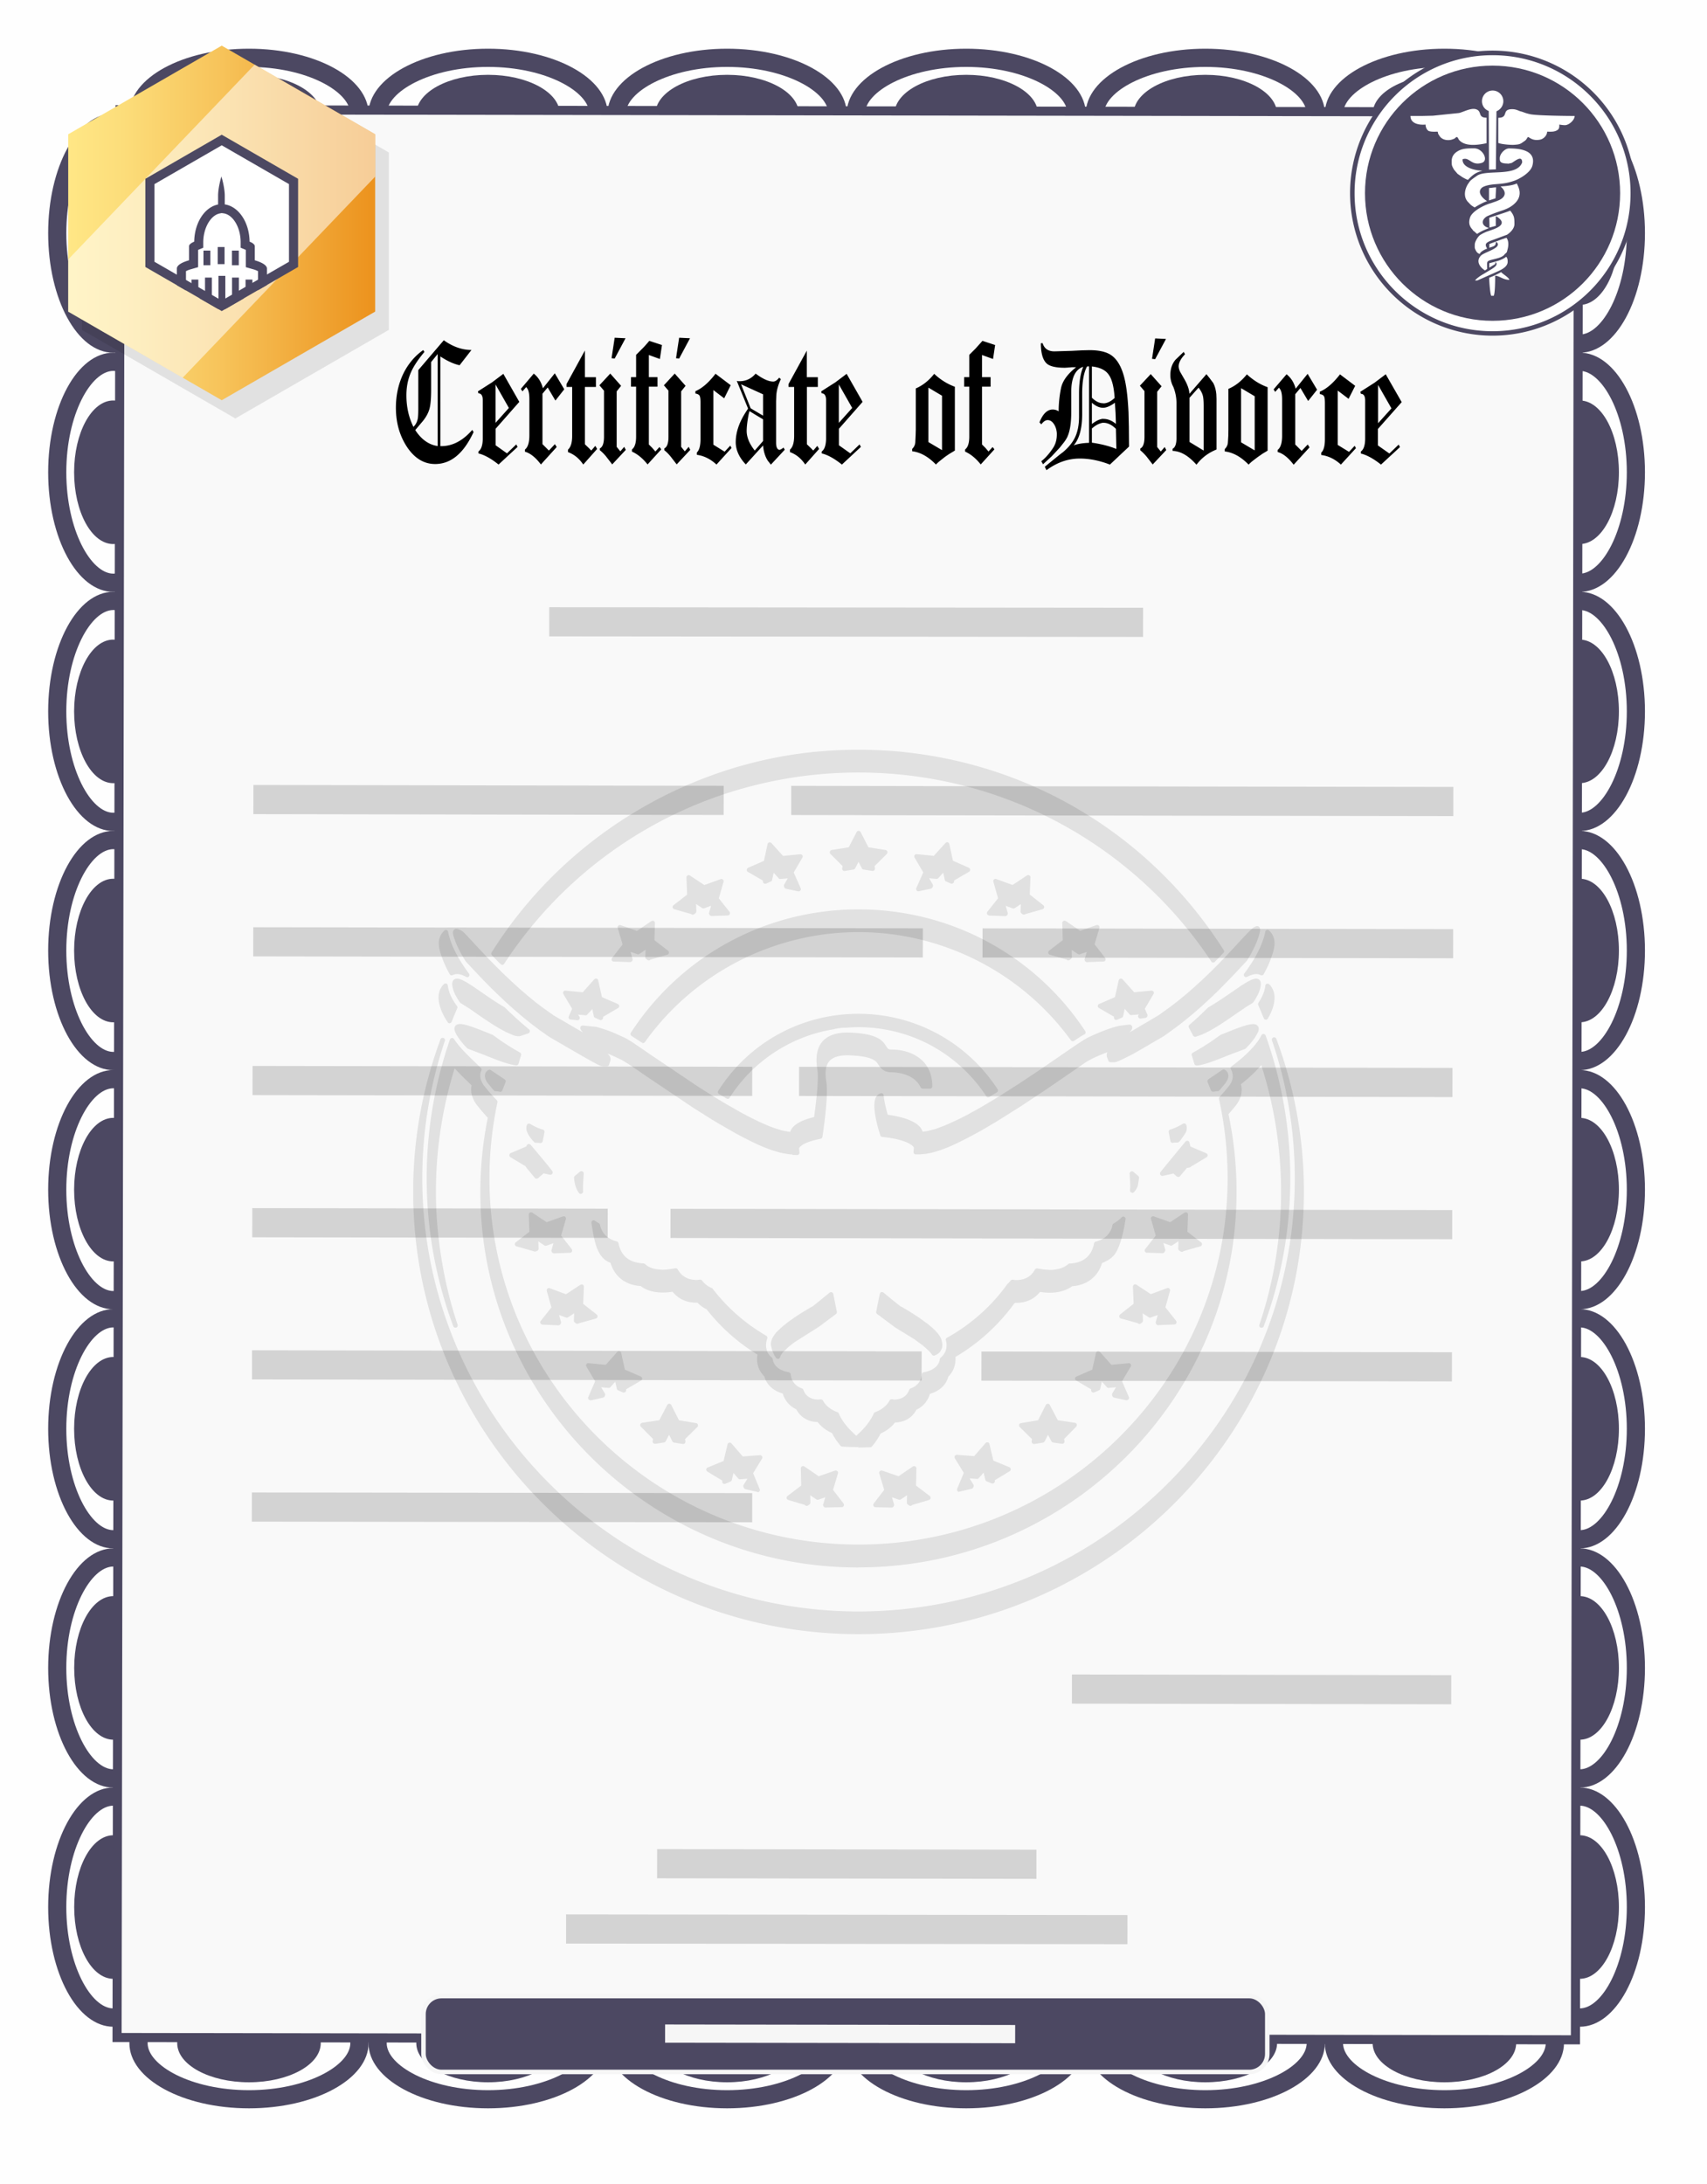 <?xml version="1.0" encoding="UTF-8"?> <svg xmlns="http://www.w3.org/2000/svg" viewBox="0 0 196.7 251.63"><defs><linearGradient id="A" x1="7.85" y1="25.68" x2="43.23" y2="25.68" gradientUnits="userSpaceOnUse"><stop offset="0" stop-color="#ffe786"></stop><stop offset=".18" stop-color="#fcdd7a"></stop><stop offset=".49" stop-color="#f7c45b"></stop><stop offset=".9" stop-color="#ee9c29"></stop><stop offset="1" stop-color="#ec921d"></stop></linearGradient><linearGradient id="B" x1="35.96" y1="15.48" x2="25.3" y2="25.39" gradientUnits="userSpaceOnUse"><stop offset="0" stop-color="#fff"></stop></linearGradient><clipPath id="C"><path d="M34.35 30.77V20.61l-8.8-5.09-8.8 5.09v10.16l8.8 5.08 8.8-5.08z" fill="none"></path></clipPath><path id="D" d="M13.06 15.18c2.56 0 5.42 4.99 5.42 11.68s-2.86 11.68-5.42 11.68-5.42-4.99-5.42-11.68 2.86-11.68 5.42-11.68m0-2.1c-4.15 0-7.51 6.17-7.51 13.78s3.36 13.78 7.51 13.78 7.51-6.17 7.51-13.78-3.36-13.78-7.51-13.78h0z"></path><path id="E" d="M13.06 180.48c2.56 0 5.42 4.99 5.42 11.68s-2.86 11.68-5.42 11.68-5.42-4.99-5.42-11.68 2.86-11.68 5.42-11.68m0-2.09c-4.15 0-7.51 6.17-7.51 13.78s3.36 13.78 7.51 13.78 7.51-6.17 7.51-13.78-3.36-13.78-7.51-13.78h0z"></path><path id="F" d="M166.44 229.97c6.68 0 11.68 2.86 11.68 5.42s-4.99 5.42-11.68 5.42-11.68-2.86-11.68-5.42 4.99-5.42 11.68-5.42m0-2.09c-7.61 0-13.78 3.36-13.78 7.51s6.17 7.51 13.78 7.51 13.78-3.36 13.78-7.51-6.17-7.51-13.78-7.51h0z"></path><path id="G" d="M166.44 7.71c6.68 0 11.68 2.86 11.68 5.42s-4.99 5.42-11.68 5.42-11.68-2.86-11.68-5.42 4.99-5.42 11.68-5.42m0-2.1c-7.61 0-13.78 3.36-13.78 7.51s6.17 7.51 13.78 7.51 13.78-3.36 13.78-7.51-6.17-7.51-13.78-7.51h0z"></path><path id="H" d="M17.56,137.06c0,4.56-2.02,8.27-4.51,8.27s-4.51-3.7-4.51-8.27c0-4.56,2.02-8.27,4.51-8.27s4.51,3.7,4.51,8.27Z"></path><path id="I" d="M17.56 164.61c0 4.56-2.02 8.27-4.51 8.27s-4.51-3.7-4.51-8.27 2.02-8.27 4.51-8.27 4.51 3.7 4.51 8.27z"></path><path id="J" d="M138.89 239.9c-4.56 0-8.27-2.02-8.27-4.51s3.7-4.51 8.27-4.51c4.56 0 8.27 2.02 8.27 4.51s-3.7 4.51-8.27 4.51z"></path><path id="K" d="M83.79 239.9c-4.56 0-8.27-2.02-8.27-4.51s3.7-4.51 8.27-4.51 8.27 2.02 8.27 4.51-3.7 4.51-8.27 4.51z"></path></defs><path d="M0 0h196.7v251.63H0z" fill="#fefefe"></path><g fill="#4c4862"><use href="#D"></use><use href="#D" y="27.55"></use><use href="#D" y="55.1"></use><use href="#D" y="82.65"></use><use href="#D" y="110.2"></use><use href="#D" y="137.75"></use><use href="#E"></use><use href="#E" y="27.55"></use><use href="#D" x="168.98"></use><use href="#D" x="168.98" y="27.55"></use><use href="#D" x="168.98" y="55.1"></use><use href="#D" x="168.98" y="82.65"></use><use href="#D" x="168.98" y="110.2"></use><use href="#D" x="168.98" y="137.75"></use><use href="#E" x="168.98"></use><use href="#E" x="168.98" y="27.55"></use><use href="#F"></use><use href="#F" x="-27.55"></use><use href="#F" x="-55.1"></use><use href="#F" x="-82.65"></use><use href="#F" x="-110.2"></use><use href="#F" x="-137.75"></use><use href="#G"></use><use href="#G" x="-27.55"></use><use href="#G" x="-55.1"></use><use href="#G" x="-82.65"></use><use href="#G" x="-110.2"></use><path d="M28.69 7.71c6.68 0 11.68 2.86 11.68 5.42s-4.99 5.42-11.68 5.42-11.68-2.86-11.68-5.42S22 7.71 28.69 7.71m0-2.1c-7.61 0-13.78 3.36-13.78 7.51s6.17 7.51 13.78 7.51 13.78-3.36 13.78-7.51-6.17-7.51-13.78-7.51h0zM17.56 26.86c0 4.56-2.02 8.27-4.51 8.27s-4.51-3.7-4.51-8.27c0-4.56 2.02-8.27 4.51-8.27s4.51 3.7 4.51 8.27zm0 27.55c0 4.56-2.02 8.27-4.51 8.27s-4.51-3.7-4.51-8.27c0-4.56 2.02-8.27 4.51-8.27s4.51 3.7 4.51 8.27zm0 27.55c0 4.56-2.02 8.27-4.51 8.27s-4.51-3.7-4.51-8.27c0-4.56 2.02-8.27 4.51-8.27s4.51 3.7 4.51 8.27zm0 27.55c0 4.56-2.02 8.27-4.51 8.27s-4.51-3.7-4.51-8.27c0-4.56 2.02-8.27 4.51-8.27s4.51 3.7 4.51 8.27z"></path><use href="#H"></use><use href="#I"></use><ellipse cx="13.06" cy="192.16" rx="4.51" ry="8.27"></ellipse><ellipse cx="13.06" cy="219.71" rx="4.51" ry="8.27"></ellipse><ellipse cx="182.04" cy="26.86" rx="4.51" ry="8.27"></ellipse><use href="#I" x="168.99" y="-110.2"></use><ellipse cx="182.04" cy="81.96" rx="4.51" ry="8.27"></ellipse><ellipse cx="182.04" cy="109.51" rx="4.51" ry="8.27"></ellipse><use href="#H" x="168.99"></use><use href="#I" x="168.99"></use><ellipse cx="182.04" cy="192.16" rx="4.51" ry="8.27"></ellipse><ellipse cx="182.04" cy="219.71" rx="4.51" ry="8.27"></ellipse><ellipse cx="166.44" cy="235.39" rx="8.27" ry="4.51"></ellipse><use href="#J"></use><ellipse cx="111.34" cy="235.39" rx="8.27" ry="4.51"></ellipse><use href="#K"></use><use href="#J" x="-82.65"></use><ellipse cx="28.69" cy="235.39" rx="8.27" ry="4.51"></ellipse><use href="#J" x="27.55" y="-222.26"></use><use href="#K" x="55.1" y="-222.26"></use><ellipse cx="111.34" cy="13.13" rx="8.27" ry="4.51"></ellipse><use href="#K" y="-222.26"></use><ellipse cx="56.24" cy="13.13" rx="8.27" ry="4.51"></ellipse><use href="#K" x="-55.1" y="-222.26"></use></g><path d="M13.489 234.743l.349-222.1 168.05.264-.349 222.1z" stroke-miterlimit="10" fill="#f9f9f9" stroke-width="1.05" stroke="#4c4862"></path><path d="M44.81 38V17.57L27.12 7.36 9.43 17.57V38l17.69 10.21L44.81 38z" opacity=".1"></path><path d="M43.23 35.9V15.47L25.55 5.26 7.86 15.47V35.9l17.69 10.21L43.23 35.9z" fill="url(#A)"></path><path d="M43.23 20.35v-4.88L29.34 7.45 7.86 29.89v6.01l13.19 7.62 22.18-23.17z" fill="url(#B)" opacity=".54"></path><path d="M17.27 30.46v-9.55l8.28-4.78 8.27 4.78v9.55l-8.27 4.78-8.28-4.78z" fill="#fff"></path><path d="M25.55 16.74l7.75 4.47v8.95l-7.75 4.47-7.75-4.47v-8.95l7.75-4.47m0-1.22l-8.8 5.08v10.16l8.8 5.08 8.8-5.08V20.6l-8.8-5.08h0z" fill="#4c4862"></path><path d="M54.57 49.78c-1.14 2.46-2.61 3.68-4.43 3.68-1.27 0-2.34-.64-3.21-1.92-.87-1.3-1.31-2.82-1.31-4.57 0-1.43.29-2.75.86-3.93.28-.57.61-1.07.99-1.52a6.69 6.69 0 0 1 1.3-1.19l.14.21c-.66.79-1.16 1.52-1.48 2.19-.4.84-.6 1.78-.6 2.81 0 1.34.27 2.55.81 3.64.26-.25.43-.57.5-.95.04-.21.06-.6.06-1.18v-4.41l2.94-3.44c1.03.74 2.1 1.12 3.19 1.12l-1.37 1.76c-.69-.15-1.43-.49-2.21-1.01V51.4c1.33.03 2.55-.59 3.66-1.86v-.02l.17.27zm-4.89-8.08v3.19c0 .99-.06 1.72-.18 2.17-.15.57-.47 1.12-.95 1.66l-.32.38-.38.45c.7 1.08 1.56 1.69 2.58 1.84v-10.6l-.74.91zm7.77 11.82c-.86-.69-1.64-1.12-2.32-1.28v-.23c.31-.21.48-.68.5-1.41v-.23-4.26c0-.52-.17-.79-.5-.79l-.06-.23 1.63-1.04 1.3-.98 1.84 3.23-2.73 3.1v1.9l1.31.93 1.07-1.03.15.29-2.19 2.03zM58.64 47l-1.54-2.71v4.43L58.64 47zm2.87-3.95c.51.4.86.96 1.05 1.68l1.37-1.72 1.09 1.84-1.02 1.3-.89-1.51-.6.72v5.81l.74.74.69-.74.21.33-1.82 2.01c-.61-.81-1.23-1.3-1.84-1.47v-.25c.34-.26.51-.81.51-1.63v-4.18c0-.55-.07-.94-.21-1.18l-.15-.21-.44.5-.18-.29 1.49-1.76zm5.89-2.67v3.08h1.27v1.12H67.4v6.6c.05.06.12.12.2.2l.29.28.24.25.47-.54.21.35-1.6 1.8c-.47-.7-1.06-1.18-1.76-1.43v-.29c.32-.28.48-.8.48-1.57v-5.65h-.65v-.33l2.12-3.87zm3.16 13.14l-.75-.97c-.24-.28-.46-.5-.69-.68v-.21c.32-.15.48-.6.48-1.35v-5.3l-.53-.62 1.25-1.35 1.25 1.41-.51.64v6.39l.42.52.45-.52.18.35-1.57 1.68zm.27-14.61l1.25.06-1.25 2.34-.36-.04.36-2.36zm3.8 14.61c-.57-.72-1.18-1.21-1.81-1.49v-.25c.31-.23.47-.7.48-1.41v-.21-5.61h-.59v-1.1h.59v-2.57l.73-.73c.26-.26.52-.56.79-.88l1.46.48-.24 1.61-1.27-.46v2.55h.99v1.1h-.99v6.66l.39.39.18.21.18.21.47-.52.21.27-1.58 1.74zm3.36 0l-.75-.97c-.24-.28-.46-.5-.69-.68v-.21c.32-.15.48-.6.48-1.35v-5.3l-.53-.62 1.25-1.35L79 44.45l-.51.64v6.39l.42.52.45-.52.18.35-1.57 1.68zm.27-14.61l1.25.06-1.25 2.34-.36-.04.36-2.36zm4.3 14.61c-.68-.63-1.44-1.01-2.26-1.12v-.27c.28-.26.42-.78.42-1.55v-4.22c0-.37-.03-.62-.1-.76-.07-.13-.23-.22-.49-.26v-.27c.76-.32 1.54-.99 2.32-2.01l1.75 1.32-.75 1.51-1.25-.95v6.29l1.3.81.65-.7.15.27-1.73 1.9zm6.26 0l-.14-.18-.19-.24c-.31-.47-.5-1.06-.56-1.78l-1.99 2.19c-.77-.81-1.16-1.67-1.16-2.57 0-1.13.4-2.31 1.21-3.54l.21-.33-1.3-3.19s.02.02.05.02h.08s.02.02.03.02h.17c.72 0 1.34-.29 1.84-.87.02.01.04.03.06.04a.68.68 0 0 1 .09.06c.75.54 1.38.81 1.88.81.22 0 .45-.15.68-.45l.2.17c-.34.72-.52 1.4-.53 2.05l-.02.48v.54 4.1.17c0 .5.14.77.38.81.06 0 .18-.06.36-.17l.03-.04.02-.02s.04-.01.06-.04l.15.25-1.6 1.72zm-3.43-9.25l1.11 2.77 1.43.85v-2.46l-2.55-1.16zm.98 3.1s-.08.21-.15.62c-.12.69-.18 1.24-.18 1.66 0 .72.31 1.47.93 2.26l.96-1.1v-2.5l-.81-.48-.75-.46zm6.6-6.99v3.08h1.27v1.12h-1.26v6.6c.05.06.12.12.2.2l.29.28.24.25.47-.54.21.35-1.6 1.8c-.47-.7-1.06-1.18-1.76-1.43v-.29c.32-.28.48-.8.48-1.57v-5.65h-.65v-.33l2.12-3.87zm4.04 13.14c-.86-.69-1.64-1.12-2.32-1.28v-.23c.31-.21.48-.68.5-1.41v-.23-4.26c0-.52-.17-.79-.5-.79l-.06-.23 1.63-1.04 1.3-.98 1.84 3.23-2.73 3.1v1.9l1.31.93 1.07-1.03.15.29-2.18 2.03zM98.2 47l-1.54-2.71v4.43L98.2 47zm11.15 5.32l-.45.31-.57.45a4.11 4.11 0 0 0-.48.44c-.88-.91-1.8-1.42-2.74-1.53v-.27c.22-.22.34-.47.36-.74l.04-.83.02-.68v-4.72c.78-.33 1.49-.89 2.12-1.68.72.68 1.52 1.17 2.38 1.49v7.35l-.68.41zm-2.37-1.39l1.57.93v-6.27l-1.57-.93v6.27zm6.04 2.59c-.57-.72-1.18-1.21-1.81-1.49v-.25c.31-.23.47-.7.48-1.41v-.21-5.61h-.59v-1.1h.59v-2.57l.73-.73.79-.88 1.46.48-.24 1.61-1.27-.46v2.55h.99v1.1h-.99v6.66l.39.39.18.21.18.21.47-.52.21.27-1.58 1.74z"></path><path d="M171.99 38.42c-8.91 0-16.16-7.25-16.16-16.16S163.08 6.1 171.99 6.1s16.16 7.25 16.16 16.16-7.25 16.16-16.16 16.16z" fill="#fff"></path><g fill="#4c4862"><path d="M171.99 6.36c8.77 0 15.9 7.13 15.9 15.9s-7.13 15.9-15.9 15.9-15.9-7.13-15.9-15.9 7.13-15.9 15.9-15.9m0-.53a16.42 16.42 0 1 0 0 32.84 16.42 16.42 0 1 0 0-32.84h0z"></path><circle cx="171.99" cy="22.26" r="14.7"></circle></g><path d="M162.53 13.36c0 .92 1.06 1.06 1.74.99 0 .34.17.65.38.75.31.1.61.07 1.02.07.07.34.03.2.2.48.34.55 1.13.58 1.57.38.34-.1.24-.24.48-.24l.14.2v.03l.07.1c.72.85 2.36.55 3.17.38v-2.94c-.99 0-.55-.65-1.09-.92-.58-.31-1.5.24-2.08.38l-3 .31-1.26.03h-1.33zm9.87 8.23c-.34 0-.55.07-.82.07v1.43l.75-.24.07-1.26zm-.55 12.49h.27c.17-.27.17-1.98.17-2.32.51.03.92.48 1.64.48-.07-.27-.68-.61-.96-.89-.34.2-.92.48-1.37.65 0 .31.1 1.84.24 2.08zm.21-3.51c.31-.17.24-.2.24-.38.41.27-.1.61-.38.79l-.96.58c-.27.14-.82.51-.99.75.24 0 .17.03.34-.03l1.78-.79c.55-.27 1.64-.61 1.64-1.33 0-.27-.03-.44-.17-.58-.48.41-1.43.61-1.95.75v.51l.44-.27zm-.45-2.02c.44-.17.79-.17.75-.68.14.03.24.14.24.31 0 .48-1.5.89-1.91 1.23-.68.65-.17 1.37.41 1.74.1-.03.17-.1.27-.17 0-.72-.1-.85.31-.99.51-.17 1.26-.24 1.64-.61l.07-.1c.24-.2.24-.17.31-.48.14-.48.17-1.02-.1-1.4-.1.03-.17.03-.31.1l-.1.03s-.03 0-.1.03l-1.47.55v.44zm-3.07-10.2c.79-.31.99.79 2.22.41.82-.27.1-1.67-.89-1.67-.72 0-1.37 0-1.91.34-.41.24-.68.61-.68 1.13 0 .48 0 .51.27.99l.41.48.55.38c.17.1.48.27.65.31.75-.82 1.16-.89 1.67-1.06-.79 0-2.36-.34-2.29-1.3zm3.82 6.55c.07.03.2.1.24.14 1.23.89-.38 1.33-1.13 1.6-.27.07-.72.31-.92.44-.27.2-.61.79-.61 1.09s-.03.38.07.58c.1.24.24.44.51.51.03-.24.61-.55.85-.61-.34-.55-.1-.68.34-.89l1.95-.72c.41-.27.85-.72.85-1.23 0-.75-.03-.96-.48-1.54-.48.2-2.05.68-2.42.82l.03 1.13.72-.2v-1.13zm-.81-12.12l.03 6.76.79-.03.07-6.69c.48-.2.79-.65.79-1.16a1.23 1.23 0 0 0-2.46 0c0 .51.31.96.79 1.13zm.95 10.38l-.68.24c-.75.2-2.15.89-2.42 1.64-.17.55-.14.96.27 1.4.1.17.1.14.27.27a1.94 1.94 0 0 0 .27.24c.51-.34.82-.44 1.37-.68-.72-.17-1.06-.79-.27-1.33.58-.27 1.06-.44 1.67-.65.55-.17 1.09-.41 1.5-.79 1.19-1.06.34-2.18.31-2.36-.34.14-.72.27-1.88.34.85.72.48 1.37-.41 1.67zm1.26-4.3c.07 0 .31-.07.38-.07.27-.07 1.26-1.06 1.26-.07-.65 1.71-4.13.75-5.22 1.54-.2.14-.65.44-.79.61l-.24.34c-.38.61-.55 1.5.03 2.08l.03.03c.24.24.24.31.72.58.31-.2 1.02-.61 1.43-.72-.48-.31-1.23-1.02-.58-1.57.34-.24.99-.34 1.43-.38.89-.07 1.4-.1 2.29-.41.68-.24 1.88-.96 2.08-1.74.48-1.78-1.43-1.98-2.7-1.98-.44 0-1.06.58-1.06 1.13 0 .34 0 .61.92.61zm7.69-5.5c-.68 0-4.3-.03-5.12-.2-.61-.14-.58-.17-1.02-.31-.24-.03-.55-.27-1.02-.27-1.33-.03-.38.99-1.64.99v2.9c.31.14 1.5.27 2.01.2.41-.03.58-.1.85-.31.38-.24.34-.27.55-.58.2.03.51.48 1.4.31.48-.1.82-.55.82-.92.41 0 .72.03 1.02-.1.41-.17.38-.41.38-.72.2.03.41.07.68.07.48-.03 1.09-.61 1.09-1.06z" fill="#fff"></path><g stroke-miterlimit="10"><rect x="48.8" y="229.97" width="97.23" height="8.74" rx="2.07" fill="#4c4862" stroke-width=".52" stroke="#f6f6f6"></rect><g fill="none"><path d="M64.97 71.64l65.07.06M30.88 92.12l50.83.09m11.14.01l11.83.02m-3.68 0l64.79.1M30.86 108.51l37.6.06m-15.2-.03l51.4.09m10.24.01l50.87.08M30.78 124.49l37.6.06m-16.5-.03l33.12.06m8.76.01l71.93.12M30.75 140.87l37.6.06m10.59.02l40.35.06m-4.49 0l50.86.08M30.72 157.25l37.61.06m-13.17-.02l49.36.08m10.25.02l50.86.08M30.7 173.63l54.3.07m40.2 20.9l40.35.07M77.4 214.72l40.35.06" stroke="#d3d3d3" stroke-linecap="square" stroke-width="3.36"></path><path d="M76.64 234.29l40.34.06" stroke="#f6f6f6" stroke-width="2.1"></path><path d="M66.91 222.24l61.33.07" stroke="#d3d3d3" stroke-linecap="square" stroke-width="3.36"></path></g></g><g clip-path="url(#C)"><path d="M25.54 24.55l.23.03c1.08.16 1.94 1.6 1.96 3.27v.69l.6.25v1.99l.76.22a3 3 0 0 1 .64.24v2.67c-.48.26-1.94.64-4.15.64s-3.66-.38-4.15-.64v-2.67a3 3 0 0 1 .64-.24l.76-.22v-1.99l.59-.25v-.69c.03-1.63.87-3.06 1.91-3.26l.21-.04m-.02-4.24s-.39 1.25-.39 2.25v1c-1.54.3-2.72 2.09-2.75 4.28-.37.16-.6.34-.6.54v1.61c-.87.25-1.4.58-1.4.95v3.26c0 .77 2.33 1.4 5.19 1.4s5.19-.62 5.19-1.4v-3.26c0-.37-.54-.7-1.4-.95v-1.61c0-.2-.22-.39-.6-.54-.03-2.24-1.27-4.06-2.86-4.29v-.98c0-1-.39-2.25-.39-2.25h0z" fill="#4c4862"></path></g><path d="M23.84 28.87v1.69m1.64-2.1v1.97m1.64-1.56v1.69m-4.66 1.65v1.44m3.11-1.87v2.9m-1.55-2.7v2.16m3.11-2.16v2.16m1.56-1.93v1.44" stroke-miterlimit="10" stroke="#4c4862" fill="none" stroke-width=".79"></path><g opacity=".1"><path d="M62.51 152.6c-.1 0-.19-.06-.23-.15s-.03-.19.03-.27l1.23-1.55-.53-1.9c-.03-.1 0-.2.07-.26.05-.05.11-.07.18-.07.03 0 .06 0 .09.02l1.87.69 1.66-1.09s.09-.04.14-.04c.04 0 .09.01.13.03.09.05.14.14.13.24l-.08 1.97 1.56 1.23c.08.06.11.16.09.26s-.09.17-.19.2l-1.97.55s-.05.03-.08.04c-.03 0-.07.01-.11.01-.05 0-.1-.01-.13-.04l-.14-.11c-.07-.05-.1-.13-.1-.22l.03-.84-.71.47s-.09.04-.14.04c-.03 0-.06 0-.09-.02l-.8-.29.22.8a.31.31 0 0 1-.04.23l-.04.05a.26.26 0 0 1-.21.11l-1.86-.08zm-3.03-29.87c-.87-.07-2.2-.6-3.6-1.16l-1.94-.74c-.04-.01-.07-.04-.1-.06-.6-.61-1.05-1.19-1.32-1.73-.06-.13-.26-.51-.08-.8.1-.17.3-.26.57-.26.66 0 1.92.51 3.25 1.04l.47.19.06.03.84.6.47.32.83.53.36.22.62.35c.11.06.17.19.13.31l-.29.98c-.03.11-.14.19-.25.19h-.02zm-1.84 3.05h-.06c-.17-.04-.33-.06-.49-.06-.07 0-.14-.04-.19-.09l-.67-.81c-.28-.36-.4-.72-.34-1.03.04-.22.18-.4.39-.52.04-.02.09-.03.13-.03a.27.27 0 0 1 .15.05l1.59 1.06c.11.07.16.2.11.32l-.38.96a.27.27 0 0 1-.24.17zm21.03 40.58l-1-.16c-.08-.01-.15-.07-.19-.14l-.38-.76-.39.75c-.04.07-.11.13-.19.14l-1.01.15h-.04c-.07 0-.14-.03-.19-.08-.06-.06-.09-.14-.07-.23l.04-.25-1.4-1.41c-.07-.07-.09-.17-.06-.27.03-.09.11-.16.21-.18l1.97-.3.92-1.75c.05-.09.14-.14.23-.14h0c.1 0 .19.06.23.14l.89 1.76 1.97.33c.1.02.18.09.21.18s0 .2-.07.27l-1.41 1.39.04.25c.01.08-.02.17-.07.23-.05.05-.12.08-.18.08h-.04zm-10.64-5.04c-.08 0-.15-.03-.2-.1-.06-.08-.08-.18-.04-.27l.79-1.81-1.01-1.7c-.05-.09-.05-.19 0-.27a.25.25 0 0 1 .22-.12l2.01.19 1.32-1.48c.05-.06.12-.09.2-.09h.07c.1.02.17.1.19.2l.43 1.93 1.83.79a.28.28 0 0 1 .16.22c.01.09-.04.19-.13.24l-1.72 1.01v.14c-.02.08-.07.16-.14.2-.04.02-.09.04-.13.04s-.07 0-.1-.02l-.55-.24c-.08-.03-.13-.1-.15-.18l-.18-.82-.56.63c-.05.06-.12.09-.2.09l-.87-.08.43.72c.04.07.05.16.01.24l-.04.09c-.03.08-.1.13-.18.15l-1.39.31h-.06z"></path><path d="M62.28 131.69h-.05s-.15-.03-.35-.03h-.12-.02c-.07 0-.14-.03-.19-.08-.31-.33-.54-.63-.69-.91-.05-.1-.1-.2-.13-.3-.1-.28-.1-.53-.02-.75.03-.07.09-.13.16-.16.03 0 .06-.01.09-.01.05 0 .09.01.13.04.89.53 1.44.64 1.44.64.14.03.23.16.21.31l-.2 1.03c-.01.07-.05.13-.11.17a.27.27 0 0 1-.15.05zm45.33 24.49a.28.28 0 0 1-.22-.11l-.14-.2-.19-.21-.52-.48-.28-.23-.9-.66-2.18-1.34a.21.21 0 0 1-.06-.04l-2.05-1.53a.26.26 0 0 1-.1-.26l.41-2.05c.02-.09.08-.17.17-.2.03-.01.06-.01.09-.01.06 0 .12.02.17.06.01.01 1.34 1.12 1.91 1.55.25.13 1.2.67 2.24 1.38l.95.69.3.25c.12.09.24.2.59.54.08.08.14.15.26.29.07.08.12.16.22.31l.04.06c.05.08.09.16.12.24.04.11.07.2.13.52.02.15.02.28 0 .41-.01.14-.06.26-.23.56-.15.19-.3.29-.62.44-.04.02-.07.02-.11.02zm22.86-18.77s-.08 0-.11-.02c-.1-.05-.16-.16-.15-.27l.03-.26v-.43l-.07-1.2c0-.1.05-.2.14-.25.04-.02.08-.03.12-.03.06 0 .12.02.17.06l.56.47c.07.06.11.15.09.24l-.13.85c-.08.27-.18.46-.45.77-.05.06-.12.09-.2.09zm4.66-5.73c-.12 0-.23-.09-.26-.21l-.2-1.03c-.01-.07 0-.14.04-.2s.1-.1.17-.11l.15-.05.3-.11c.32-.14.58-.27.88-.44l.1-.06s.09-.04.13-.04c.03 0 .06 0 .09.01.07.03.13.08.16.15.09.22.09.46 0 .75-.04.12-.07.2-.69 1.07l-.11.12c-.05.05-.14.1-.21.1h-.02-.13c-.19 0-.34.03-.35.03h-.05zm-5.3 29.64h-.06l.06-.26-.06.26-1.39-.3c-.08-.02-.15-.07-.18-.15l-.04-.09c-.03-.08-.03-.17.01-.24l.43-.72-.86.08c-.07 0-.15-.03-.2-.09l-.57-.64-.19.83c-.02.08-.07.15-.15.18l-.54.24s-.07.02-.1.02c-.05 0-.09-.01-.13-.04-.07-.04-.12-.12-.13-.2v-.14l-1.72-1.01c-.09-.05-.14-.14-.13-.24s.07-.19.16-.22l1.82-.79.43-1.93c.02-.1.1-.17.19-.2h.07c.07 0 .14.03.2.09l1.32 1.48 2.01-.19c.09 0 .17.05.22.12.05.08.05.19 0 .27l-1.01 1.7.79 1.81c.04.09.03.2-.04.27-.05.06-.13.1-.2.1zM105.53 133c-.07 0-.14-.03-.19-.08s-.07-.13-.07-.2l.04-.51c-.06-.12-.52-.84-3.31-1.19l-.34-.04c-.1-.01-.19-.08-.22-.18l-.1-.32c-.3-.98-.94-3.36-.33-4.18a.94.94 0 0 1 .47-.34c.03 0 .06-.01.08-.01a.23.23 0 0 1 .14.04c.07.04.11.11.12.19.06.62.24 1.45.47 2.25 3.17.44 3.88 1.42 4.02 1.95.07 0 .16-.02.28-.03a3.39 3.39 0 0 0 .46-.09l.49-.12a5.93 5.93 0 0 0 .51-.16l.69-.26.41-.17.38-.17.48-.22.63-.3.8-.41.15-.08c.1-.05.2-.11.3-.17l.66-.36.47-.27.21-.12.35-.21.3-.18.38-.22.25-.15.6-.37 2.16-1.37 2.6-1.73.5-.34 1.18-.81 1.29-.89 1.23-.84.91-.59c.65-.37 1.72-.83 2.81-1.22l.41-.14c.15-.05.74-.19.8-.21l1.13-.14h.03c.06 0 .11.02.16.05.1.07.15.18.15.3 0 .14-.07.3-.32.55l.25-.14.16-.09.23-.14.1-.06.64-.38.67-.39.52-.31.05-.03.75-.44 1.25-.9.2-.15.3-.23.46-.35.41-.34.63-.52.98-.86.93-.86.88-.84.79-.79.76-.79.74-.79.56-.6.25-.28.27-.29.79-.84.35-.34c.09-.09.17-.16.27-.24.09-.08.19-.14.38-.23.03-.01.06-.02.1-.02h.09c.04 0 .07.01.11.04.3.18.21.61-.1 1.5a7.92 7.92 0 0 1-.34.81l-.4.8-.48.81c0 .01-.03.04-.04.05l-.49.52-.56.6-.75.79-.76.78-.82.83-.89.85-.95.87-1.01.88-.65.53-.34.28-.54.42-.3.23-.23.17-1.29.93-.72.42-.13.07-.51.3-.69.4-.63.37-.33.19-.19.11-.27.15c-1.9.98-2.03.98-2.26.98h-.38c-.11 0-.21-.07-.25-.17l-.14-.37c-.08-.24-.07-.43.03-.62-.85.32-1.66.68-2.16.96-.22.12-.67.43-.84.55l-.51.35-.71.49-1.16.8-1.8 1.23-2.63 1.74-2.18 1.38-.53.33-.32.2-.4.23-.3.18-.35.21-.69.4c-.06.04-.68.37-.68.37l-.33.18-.49.26-.73.37-.39.19-.27.13-.21.1c-.03.01-.36.16-.42.19l-.41.17-.75.28-.58.18-.49.13-.56.11-.68.06h-.57zm-18.22 38.88h-.06l-1.36-.32c-.08-.02-.15-.08-.18-.15l-.04-.1c-.03-.08-.03-.17.02-.24l.44-.71-.86.07c-.08 0-.15-.03-.2-.09l-.55-.64-.2.82c-.02.08-.08.15-.16.18l-.58.24s-.07.02-.1.02a.23.23 0 0 1-.14-.04.24.24 0 0 1-.12-.2v-.15l-1.71-1.03c-.08-.05-.13-.15-.13-.24 0-.1.07-.18.16-.22l1.84-.76.46-1.92c.02-.1.1-.17.19-.19h.06c.08 0 .15.03.2.09l1.3 1.5 2-.15c.09 0 .18.05.22.13.05.08.05.19 0 .27l-1.03 1.68.76 1.83c.04.09.02.2-.04.27-.05.06-.12.09-.2.09zm46.16-19.2c-.08 0-.16-.04-.21-.1l-.03-.04c-.05-.07-.07-.15-.05-.23l.23-.81-.8.29s-.06.02-.09.02a.23.23 0 0 1-.14-.04l-.71-.47.03.84c0 .08-.03.16-.1.22l-.14.11s-.1.06-.16.06c-.02 0-.05 0-.07-.01-.05-.01-.09-.04-.12-.08l-1.94-.54c-.1-.03-.17-.1-.19-.2s.02-.2.09-.26l1.56-1.23-.08-1.97c0-.1.05-.19.13-.24.04-.02.08-.03.13-.03a.23.23 0 0 1 .14.04l1.66 1.09 1.87-.69s.06-.02.09-.02c.07 0 .13.02.18.07.07.07.1.17.07.26l-.53 1.9 1.23 1.55c.06.08.07.18.03.27s-.13.15-.23.15l-1.87.08zm6.31-26.9a.25.25 0 0 1-.24-.16l-.39-.96c-.05-.12 0-.25.1-.32l1.59-1.08c.05-.03.1-.05.16-.05.04 0 .09.01.12.03a.78.78 0 0 1 .41.53c.07.31-.06.68-.34 1.04l-.68.82c-.05.05-.12.09-.19.09-.16 0-.32.03-.49.06h-.06zm-81.91-14.63c-.07 0-.14-.03-.19-.08l-.37-.37-.63-.65c-.08-.09-.1-.22-.03-.32 8.1-12.92 21.98-21.55 37.13-23.1l.23-.02.24-.02c1.57-.14 3.14-.21 4.67-.21 1.61 0 3.24.08 4.84.22l.44.05c15.19 1.6 28.6 9.91 36.81 22.81.07.1.05.24-.03.32l-.62.65a7.53 7.53 0 0 0-.28.29l-.09.09c-.05.05-.12.08-.19.08h-.03c-.08 0-.15-.05-.19-.12C130.52 97.14 115.32 89 98.92 89c-16.53 0-31.79 8.24-40.83 22.04-.04.07-.11.11-.19.12h-.03zm41.06 69.44c-24.03 0-43.58-19.41-43.58-43.26a43.28 43.28 0 0 1 .86-8.55l-.21-.23-.28-.32-.21-.24-.52-.63c-.58-.74-.81-1.56-.65-2.32l-.32-.31c-.53-.51-1.11-1.07-1.63-1.65-1.43 4.61-2.16 9.4-2.16 14.24s.84 10.38 2.5 15.3c.05.14-.03.28-.16.33-.03.01-.06.01-.09.01-.11 0-.21-.07-.25-.17-2.03-5.46-3.06-11.19-3.06-17.05a48.73 48.73 0 0 1 2.68-15.98c.03-.1.12-.16.22-.17h.03a.25.25 0 0 1 .22.12c.6.93 1.56 1.85 2.41 2.67l.69.67a.26.26 0 0 1 .05.3c-.26.52-.13 1.16.34 1.77l.5.61.2.23.26.29.48.51a.26.26 0 0 1 .07.24 42.26 42.26 0 0 0-.92 8.74c0 23.28 19.08 42.21 42.53 42.21s42.53-18.94 42.53-42.21c0-3.05-.33-6.12-.99-9.12-.02-.08 0-.17.06-.23l.14-.16c.13-.14.26-.29.39-.44l.05-.06c.17-.2.33-.4.5-.61.5-.64.57-1.27.23-1.94-.06-.11-.03-.25.08-.33 1.19-.88 2.75-2.22 3.44-3.58.04-.09.14-.14.23-.14h.02c.1 0 .2.08.23.17 1.88 5.28 2.84 10.81 2.84 16.45 0 5.86-1.03 11.59-3.06 17.05-.04.11-.14.17-.25.17-.03 0-.06 0-.09-.01-.14-.05-.21-.2-.16-.33 1.66-4.93 2.5-10.07 2.5-15.3 0-4.99-.77-9.9-2.28-14.62-.6.71-1.38 1.45-2.34 2.2.21.83.01 1.67-.58 2.43a20.96 20.96 0 0 1-.57.69l-.29.34c.62 2.94.93 5.95.93 8.95 0 23.85-19.55 43.26-43.58 43.26zm46.92-63.12c-.1 0-.19-.07-.22-.16l-.64-1.52c-.04-.08-.03-.18.02-.25.31-.47.53-.92.66-1.33a3.19 3.19 0 0 0 .14-.65c0-.1.08-.19.17-.22.03 0 .06-.01.09-.01.07 0 .14.03.19.08l.04.04a1.07 1.07 0 0 1 .14.16c.7.93.36 2.06.23 2.48-.13.41-.32.82-.58 1.26-.05.08-.13.13-.23.13h-.02z"></path><path d="M59.7 119.38c-.19 0-.4-.05-.72-.18l-.65-.29-.71-.38-.78-.47-.62-.4-.36-.24-.21-.14-.71-.49-.81-.57-1.04-.65c-.03-.02-.06-.04-.09-.08l-.26-.38-.31-.57a3.78 3.78 0 0 1-.19-.49c-.17-.54-.17-.88-.01-1.1.07-.09.2-.2.44-.2.42 0 1.07.38 2.04 1.03l.82.57 1.25.85.61.4.74.44c.02.01.04.03.06.05l.49.48c.07.07.13.13.2.18l.61.57.22.2.5.44.75.64c.07.06.11.16.09.25s-.09.17-.17.2l-.96.32s-.05.01-.07.01h-.15zm78.01.06c-.1 0-.19-.05-.23-.14l-.48-.91a.26.26 0 0 1 .06-.32l.51-.44.22-.2.4-.37 1.01-.97c.02-.02.03-.03.05-.04l.21-.12.52-.32c.1-.07.21-.13.32-.2l.21-.14.54-.36.49-.33.28-.19 1.21-.83c.61-.4 1.02-.62 1.35-.74a1.23 1.23 0 0 1 .36-.07c.06 0 .12 0 .17.02.13.04.24.12.3.24.12.22.1.54-.05 1.04-.05.18-.13.36-.23.57l-.3.54-.23.33c-.02.03-.05.06-.09.08l-.72.44-1.24.85-.23.16-.5.34-.55.37-.26.17-.29.19-.54.33-.52.3-.58.3-.33.15-.8.29h-.07zm-36.83 54.2c-.1 0-.19-.06-.23-.15s-.03-.19.03-.27l1.21-1.57-.57-1.9c-.03-.09 0-.2.07-.26.05-.05.11-.07.18-.07.03 0 .06 0 .09.01l1.88.65 1.64-1.12s.1-.05.15-.05c.04 0 .09.01.13.03a.27.27 0 0 1 .14.24l-.05 1.97 1.58 1.2a.26.26 0 0 1 .1.26c-.02.1-.09.18-.18.2l-1.92.57s-.08.08-.14.1c-.02 0-.05.01-.07.01-.06 0-.11-.02-.16-.05l-.16-.12c-.07-.05-.11-.13-.1-.22l.02-.84-.7.48s-.1.05-.15.05c-.03 0-.06 0-.09-.01l-.8-.28.24.81c.02.08 0 .17-.04.24l-.03.04c-.05.06-.13.1-.21.1l-1.84-.04zm-1.95-6.92a33.11 33.11 0 0 1-1.88-.06c-.07 0-.14-.04-.19-.09-.41-.49-.74-.99-.99-1.47-.5-.22-1.15-.61-1.65-1.27-1.09-.01-2-.56-2.47-1.47a2.83 2.83 0 0 1-1.06-.84 2.96 2.96 0 0 1-.49-.97c-.77-.23-1.35-.61-1.73-1.15a2.48 2.48 0 0 1-.39-.82c-.2-.19-.36-.41-.5-.65-.22-.39-.44-1.02-.3-1.87a22.15 22.15 0 0 1-5.86-5.22c-.41-.2-.76-.46-1.05-.76h-.16c-1.11 0-2.06-.45-2.71-1.26a7.67 7.67 0 0 1-1.13.09c-1.05 0-1.9-.25-2.55-.75-1.73-.1-2.99-1.07-3.47-2.67-1.54-.55-1.85-2.43-2.15-4.26l-.05-.33c-.02-.1.03-.21.12-.27a.23.23 0 0 1 .14-.04.27.27 0 0 1 .15.05l.23.16.22.13c.07.04.11.1.13.18.09.46.3.86.61 1.19.33.35.78.59 1.33.73.1.03.17.11.19.21.34 1.77 1.66 2.18 2.42 2.27.14.03.26.04.37.04.07 0 .2.02.25.07.39.37.95.59 1.66.64.14.02.28.03.4.03.21 0 .44-.02.69-.05l.76-.12h.05c.09 0 .18.05.23.14.4.71 1.05 1.13 1.89 1.19l.22.02c.09 0 .18 0 .26-.02l.06-.01.17-.01a.26.26 0 0 1 .21.11c.26.36.63.65 1.11.86.04.02.08.05.1.08 1.69 2.19 3.76 4.01 6.17 5.41.11.06.16.19.12.31-.26.78-.1 1.33.07 1.66.12.21.27.39.46.54.06.04.09.11.1.18.03.24.12.46.26.66.3.43.84.72 1.6.86.11.02.2.12.21.23.04.39.17.73.39 1 .22.29.53.5.91.63.07.03.13.09.16.16.32.89 1.07 1.08 1.49 1.11a.6.6 0 0 0 .16.02 1.49 1.49 0 0 0 .21-.02c.01 0 .12-.01.13-.01.1 0 .22.05.26.13.44.81 1.24 1.19 1.68 1.35.07.02.13.08.15.14.4.95 1.15 1.75 1.46 2.05l.56.53.54-.51c.32-.32 1.07-1.12 1.48-2.07.03-.07.08-.12.15-.14.44-.16 1.23-.54 1.67-1.35.05-.09.14-.14.23-.14.01 0 .14 0 .14.01.09.02.16.03.23.03.04 0 .08 0 .12-.01.47-.04 1.22-.23 1.54-1.12.03-.07.09-.13.16-.16.38-.13.69-.34.91-.63a1.92 1.92 0 0 0 .39-1c.01-.12.1-.21.21-.23.75-.14 1.29-.43 1.6-.85a1.5 1.5 0 0 0 .26-.66c0-.07.04-.13.1-.18.19-.15.34-.33.46-.54.16-.29.31-.78.14-1.46-.03-.12.02-.24.13-.29 2.71-1.5 5.11-3.62 6.92-6.14.01-.02.03-.03.04-.05.14-.12.26-.25.35-.38a.26.26 0 0 1 .21-.11c.01 0 .14 0 .16.01a1.84 1.84 0 0 0 .33.03c.05 0 .11 0 .17-.01h.04c.85-.06 1.51-.47 1.9-1.19.05-.08.14-.14.23-.14h.05l.75.12.7.05c.12 0 .26 0 .39-.02.71-.06 1.28-.27 1.74-.66.05-.04.11-.06.17-.06h0a1.79 1.79 0 0 0 .34-.03c.78-.08 2.11-.49 2.45-2.28.02-.1.09-.18.19-.21.55-.14.99-.38 1.33-.73.31-.33.52-.73.61-1.19a.26.26 0 0 1 .13-.18 3.48 3.48 0 0 0 .47-.31c.15-.11.3-.24.45-.4.05-.05.12-.08.19-.08.04 0 .08 0 .12.03.1.05.16.16.14.28-.31 2.02-.8 3.54-1.34 4.15-.34.38-.79.67-1.37.89-.47 1.57-1.74 2.56-3.43 2.67-.7.5-1.55.75-2.59.75-.36 0-.74-.03-1.13-.09-.65.82-1.6 1.26-2.71 1.26h-.16l-.14.13a22.43 22.43 0 0 1-6.73 6.1 3.04 3.04 0 0 1-.33 1.62c-.13.24-.3.46-.5.66-.08.29-.2.57-.39.83-.38.54-.97.92-1.73 1.15-.1.36-.27.69-.49.98a2.83 2.83 0 0 1-1.06.84c-.47.92-1.38 1.46-2.47 1.47-.5.66-1.15 1.05-1.65 1.27a8.06 8.06 0 0 1-1.01 1.5c-.05.06-.12.09-.19.09l-1.42.03zm-3.79 6.97c-.08 0-.16-.04-.21-.1l-.03-.04c-.05-.07-.07-.15-.04-.24l.24-.81-.8.28s-.06.01-.09.01c-.05 0-.1-.02-.15-.05l-.7-.48.02.84c0 .08-.04.16-.1.22l-.16.12s-.1.05-.16.05c-.03 0-.05 0-.08-.01-.05-.02-.1-.05-.13-.1l-1.92-.57c-.09-.03-.17-.11-.18-.2a.26.26 0 0 1 .1-.26l1.58-1.2-.05-1.97a.27.27 0 0 1 .14-.24c.04-.02.08-.03.13-.03s.1.02.15.05l1.64 1.12 1.88-.65s.06-.01.09-.01c.07 0 .13.03.18.07.07.07.1.17.07.26l-.57 1.9 1.21 1.57c.06.08.07.18.03.27s-.13.15-.23.15l-1.84.04zm24-7.33a.25.25 0 0 1-.18-.08c-.06-.06-.09-.14-.08-.23l.04-.25-1.41-1.39c-.07-.07-.1-.17-.07-.27s.11-.16.21-.18l1.97-.33.89-1.76c.04-.09.13-.14.23-.14h0c.1 0 .19.05.23.14l.92 1.75 1.97.3c.1.01.18.08.21.18s0 .2-.06.27l-1.39 1.41.04.25c.01.08-.01.17-.07.23-.05.05-.12.08-.19.08h-.04l-1.01-.15c-.08-.01-.15-.06-.19-.14l-.4-.75-.38.76c-.04.07-.11.13-.19.14l-.99.16h-.04zm-8.6 5.52c-.08 0-.15-.03-.2-.09-.06-.08-.08-.18-.04-.27l.76-1.83-1.03-1.68c-.05-.08-.05-.19 0-.27a.26.26 0 0 1 .22-.13l2.01.15 1.3-1.5c.05-.06.12-.09.2-.09h.06c.1.02.17.1.19.19l.46 1.92 1.84.76c.09.04.15.12.16.22 0 .1-.04.19-.13.24l-1.7 1.03v.15c-.02.08-.06.16-.14.2a.23.23 0 0 1-.14.04c-.03 0-.07 0-.1-.02l-.57-.24c-.08-.03-.13-.1-.15-.18l-.2-.82-.56.64c-.05.06-.12.09-.2.09l-.86-.07.44.71c.04.07.05.16.02.24l-.04.1c-.03.08-.1.13-.18.15l-1.36.32h-.06zm18.08-54.37s-.09-.01-.13-.04c-.07-.04-.12-.12-.13-.2v-.14l-1.73-1c-.09-.05-.14-.14-.13-.24 0-.1.07-.19.16-.22l1.82-.79.43-1.93c.02-.1.1-.17.19-.2h.07c.07 0 .15.03.2.09l1.32 1.48 2.01-.19c.09 0 .17.05.22.12.05.08.05.19 0 .27l-1 1.7.29.67a.28.28 0 0 1-.1.33c-.05.03-.09.06-.66.13h-.04a.25.25 0 0 1-.22-.12.24.24 0 0 1 0-.28l.04-.08-.87.08c-.07 0-.15-.03-.2-.09l-.56-.63-.18.83c-.02.08-.07.15-.15.18l-.54.24s-.07.02-.1.02zM97.3 100.35c-.07 0-.14-.03-.18-.08-.06-.06-.09-.14-.07-.23l.04-.26-1.4-1.4c-.07-.07-.09-.17-.06-.27.03-.09.11-.16.21-.18l1.96-.31.91-1.76c.05-.09.13-.14.23-.14h0c.1 0 .19.06.23.14l.9 1.76 1.97.31c.1.02.18.08.21.18s0 .2-.06.27l-1.41 1.4.04.25c.01.08-.01.17-.07.23-.05.05-.12.08-.19.08h-.04l-1.01-.16c-.08-.01-.15-.06-.19-.14l-.39-.75-.39.75c-.04.07-.11.13-.19.14l-1 .16h-.04zm-5.28 2.34h-.05l-1.4-.3c-.08-.02-.15-.07-.18-.15l-.04-.09c-.03-.08-.03-.17.01-.24l.42-.72-.87.08c-.07 0-.14-.03-.19-.09l-.57-.63-.18.83c-.02.08-.07.15-.15.18l-.54.24s-.07.02-.11.02c-.05 0-.09-.01-.13-.04-.07-.04-.12-.12-.13-.2v-.13l-1.73-1c-.09-.05-.14-.14-.13-.24a.28.28 0 0 1 .16-.23l1.82-.8.42-1.93c.02-.1.09-.17.19-.2h.07c.07 0 .14.03.19.09l1.33 1.47 2.01-.19c.09 0 .17.05.22.12.05.08.06.19 0 .27l-1 1.71.8 1.81c.04.09.03.19-.04.27-.05.06-.13.1-.2.1z"></path><path d="M125.27 110.85c-.08 0-.16-.04-.21-.1l-.03-.04c-.05-.07-.07-.15-.04-.23l.24-.81-.8.28s-.06.01-.09.01c-.05 0-.1-.02-.15-.05l-.7-.48.02.84c0 .08-.04.16-.1.21l-.15.12s-.1.05-.16.05c-.02 0-.05 0-.07-.01-.05-.02-.1-.05-.13-.09l-1.93-.56c-.09-.03-.17-.11-.18-.2a.26.26 0 0 1 .1-.26l1.57-1.21-.05-1.98a.27.27 0 0 1 .14-.24c.04-.02.08-.03.13-.03s.1.02.15.05l1.64 1.12 1.88-.66s.06-.01.09-.01c.07 0 .13.02.18.07.07.07.1.17.07.26l-.56 1.9 1.22 1.56c.06.08.07.18.03.27s-.13.15-.23.15l-1.85.06zm-11.29-5.39c-.1 0-.19-.06-.23-.15s-.03-.19.03-.27l1.23-1.55-.54-1.9c-.03-.09 0-.2.07-.26.05-.05.11-.07.18-.07.03 0 .06 0 .09.02l1.87.68 1.66-1.1s.09-.04.14-.04c.04 0 .09.01.13.03.09.05.14.14.13.24l-.08 1.97 1.56 1.23c.08.06.11.16.1.26-.02.1-.09.17-.19.2l-1.97.56s-.05.04-.08.04c-.04.01-.07.02-.11.02-.05 0-.09-.01-.13-.04l-.14-.11c-.07-.05-.1-.13-.1-.22l.03-.84-.71.47s-.09.04-.14.04c-.03 0-.06 0-.09-.02l-.8-.29.23.81c.02.08 0 .17-.05.24l-.03.04c-.05.06-.13.1-.2.1l-1.87-.07zm-47.46 12.08q-.79-.08-.83-.09c-.07-.03-.12-.08-.15-.14s-.03-.14 0-.21l.39-.88-1.01-1.7c-.05-.08-.05-.19 0-.27a.25.25 0 0 1 .22-.12l2.01.19 1.32-1.48c.05-.06.12-.09.2-.09h.07c.1.02.17.1.19.2l.43 1.93 1.83.79a.28.28 0 0 1 .16.23c0 .1-.04.19-.13.24l-1.72 1v.14c-.02.08-.07.16-.14.2-.04.02-.09.04-.13.04s-.07 0-.1-.02l-.55-.24c-.08-.03-.13-.1-.15-.18l-.18-.83-.57.63c-.05.06-.12.09-.2.09l-.87-.08.16.26c.05.09.05.19 0 .27a.25.25 0 0 1-.22.12h-.03zm39.31-14.85c-.08 0-.15-.03-.2-.1-.06-.08-.08-.18-.04-.27l.8-1.81-1-1.71c-.05-.09-.05-.19 0-.27a.25.25 0 0 1 .22-.12l2 .19 1.33-1.47c.05-.06.12-.09.19-.09h.07c.09.03.17.1.19.2l.42 1.93 1.82.8a.28.28 0 0 1 .16.23c.01.1-.04.19-.13.24l-1.72 1v.13c-.02.08-.07.16-.14.2-.04.02-.09.04-.13.04s-.07 0-.11-.02l-.54-.24c-.08-.03-.13-.1-.15-.18l-.18-.83-.57.63c-.05.06-.12.09-.19.09l-.87-.08.42.72c.04.07.05.16.01.24l-.04.09c-.03.08-.1.13-.18.15l-1.4.3h-.05zm37.76 9.88c-.08 0-.15-.03-.2-.09-.08-.09-.08-.23 0-.33 1-1.34 1.71-2.6 2.11-3.74.15-.42.25-.75.29-1.05a.25.25 0 0 1 .17-.21c.03-.01.06-.02.09-.02.06 0 .13.02.18.07.11.1.2.2.27.3.66.91.29 1.97-.01 2.83-.2.59-.5 1.23-.88 1.91-.05.09-.14.13-.23.13-.04 0-.08 0-.12-.03-.16-.08-.32-.12-.5-.12-.29 0-.61.1-1.04.31-.04.02-.08.03-.12.03zm-91.78 5.32a.25.25 0 0 1-.22-.12c-.4-.59-.68-1.16-.85-1.7-.21-.66-.41-1.64.23-2.49.04-.06.09-.11.14-.15l.04-.04c.05-.05.12-.08.19-.08.03 0 .06 0 .09.01.1.03.16.12.17.22.02.19.07.41.14.65.16.53.47 1.11.91 1.71.06.08.07.17.03.26l-.64 1.56c-.04.09-.12.15-.22.17h-.03z"></path><path d="M53.83 112.57s-.08 0-.12-.03c-.42-.22-.74-.32-1.03-.32-.18 0-.35.04-.51.12-.04.02-.08.03-.12.03-.09 0-.18-.05-.23-.13-.38-.68-.67-1.32-.88-1.91-.29-.81-.68-1.9 0-2.83.07-.09.15-.19.26-.29.05-.05.11-.07.18-.07.03 0 .06 0 .09.02a.25.25 0 0 1 .17.21c.05.32.17.69.29 1.05.4 1.14 1.11 2.4 2.11 3.75a.27.27 0 0 1-.01.33c-.05.06-.12.09-.2.09zm45.1 75.7c-28.3 0-51.32-22.86-51.32-50.95 0-6.04 1.06-11.95 3.15-17.58.04-.11.14-.17.25-.17.03 0 .06 0 .09.02.14.05.21.2.16.33-1.72 5.1-2.6 10.42-2.6 15.83 0 12.43 4.65 24.34 13.09 33.55a50.35 50.35 0 0 0 32.1 16.1 50.68 50.68 0 0 0 5.08.26 50.68 50.68 0 0 0 5.08-.26c12.32-1.23 23.72-6.95 32.1-16.1 8.44-9.21 13.09-21.12 13.09-33.55a49.08 49.08 0 0 0-2.63-15.89c-.05-.14.03-.28.16-.33.03-.01.06-.02.09-.02.11 0 .21.07.25.17a50.15 50.15 0 0 1 3.18 17.64c0 28.09-23.02 50.95-51.32 50.95zM83.85 126.6s-.09-.01-.13-.04l-.87-.52a.31.31 0 0 1-.12-.16c-.02-.07 0-.14.03-.2 3.53-5.56 9.57-8.88 16.16-8.88 6.49 0 12.48 3.25 16.03 8.68.04.06.05.13.04.2s-.06.13-.12.17l-.86.53a.23.23 0 0 1-.14.04.25.25 0 0 1-.22-.12c-3.27-4.99-8.77-7.96-14.73-7.96a19.36 19.36 0 0 0-1.38.06 5.74 5.74 0 0 0-1.49.18c-4.95.82-9.31 3.7-11.99 7.91a.25.25 0 0 1-.22.12zm-9.74-6.42c-.05 0-.1-.02-.15-.05l.15-.22-.17.2-.23-.16-.29-.19-.31-.2-.16-.1-.17-.11c-.06-.04-.1-.1-.12-.17-.01-.07 0-.14.04-.2 5.78-8.9 15.59-14.21 26.23-14.21 10.56 0 20.32 5.24 26.12 14.02.04.06.05.14.04.21-.02.07-.06.13-.13.17l-.19.1c-.21.12-.52.32-1.01.65-.05.03-.1.04-.15.04a.26.26 0 0 1-.21-.11c-5.66-7.8-14.8-12.46-24.47-12.46-9.76 0-18.96 4.73-24.61 12.66a.26.26 0 0 1-.21.11zM91.31 133c-.15 0-.33-.01-.5-.04l-.51-.08-.52-.12-.73-.22-.07-.02-.5-.18-.24-.09c-.06-.02-.61-.25-.61-.25l-.33-.15-.32-.15-.38-.18-.81-.41-.42-.22-.67-.36-1.81-1.04-.87-.52-2.16-1.36-5.46-3.67-.88-.61-.76-.51-.36-.25-.8-.48-1.1-.51-.42-.17-.08-.03c.35.34.42.57.3.93l-.12.36c-.03.11-.13.18-.24.18h-.4c-.37 0-.53-.07-5.04-2.69l-1.22-.71-1.11-.78-.66-.5-.38-.29-.52-.42-.49-.4-.86-.74-.12-.1-.93-.84-.88-.84-.09-.08-.74-.73-.77-.78-.04-.04-.72-.76-.98-1.04-.33-.36-.43-.71a12.62 12.62 0 0 1-.66-1.33l-.17-.44c-.21-.59-.28-.89-.13-1.1a.39.39 0 0 1 .32-.16c.17 0 .39.09.73.3.02.01.03.02.05.04l.47.48.43.46.55.6.91.97.75.79.76.77.7.7.11.1.86.82.91.83.95.82.5.41.49.4.45.34.58.43 1.03.73 1.21.7 2.16 1.26c-.25-.25-.3-.4-.32-.52 0-.08.02-.15.08-.21.05-.05.12-.08.18-.08h.03l1.57.16c.09.02 1.16.34 1.73.57l.43.18 1.18.54c.11.06.21.11.85.51l.06.04.36.25.93.63.68.47 5.47 3.68 2.13 1.34.86.52 1.79 1.03.57.31.08.04.4.21.41.21.37.18.37.18c.09.05.17.08.26.12l.35.16.37.16.22.09.23.09.45.16.09.03.64.2c.1.03.21.05.48.11l.42.07a.77.77 0 0 1 .15.02c.12-.44.65-1.22 2.75-1.71.29-2.06.54-4.53.38-5.46-.24-1.41-.05-2.5.56-3.22.59-.7 1.58-1.06 2.92-1.06 3.49.08 4.06.97 4.43 1.56.18.29.25.4.63.4 2.17 0 4.7 1.11 4.7 4.24 0 .14-.12.26-.26.26h-.85c-.1 0-.19-.06-.24-.15-.78-1.65-2.93-1.73-3.35-1.73-.95 0-1.31-.56-1.52-.89-.25-.4-.63-1-3.56-1.07-1 0-1.71.23-2.1.69-.4.48-.51 1.28-.33 2.37.24 1.37-.24 4.91-.4 5.97l-.05.36c-.02.11-.1.2-.2.22l-.35.08c-1.91.42-2.14 1-2.14 1l.04.52c0 .07-.02.15-.07.2s-.12.08-.19.08l-.57-.01z"></path><path d="M70.73 110.79c-.1 0-.19-.06-.23-.15s-.03-.19.03-.27l1.21-1.56-.56-1.9c-.03-.09 0-.2.07-.26.05-.05.11-.07.18-.07.03 0 .06 0 .09.01l1.88.66 1.65-1.12s.1-.05.15-.05c.04 0 .09.01.13.03a.27.27 0 0 1 .14.24l-.06 1.97 1.57 1.21a.26.26 0 0 1 .1.26c-.02.1-.09.18-.18.2l-1.93.56s-.08.07-.13.09c-.02 0-.05.01-.07.01-.06 0-.11-.02-.16-.05l-.15-.12c-.07-.05-.11-.13-.1-.22l.03-.84-.7.48s-.1.05-.15.05c-.03 0-.06 0-.09-.01l-.8-.28.24.81c.02.08 0 .17-.04.23l-.03.04c-.05.06-.13.1-.21.1l-1.85-.06zM82 105.53c-.08 0-.16-.04-.21-.1l-.03-.04c-.05-.07-.07-.15-.05-.23l.23-.81-.79.29s-.06.02-.09.02a.23.23 0 0 1-.14-.04l-.71-.47.03.84c0 .08-.03.17-.1.22l-.14.11s-.1.06-.16.06h-.07c-.05-.01-.09-.04-.13-.08l-1.94-.55c-.1-.03-.17-.1-.19-.2a.26.26 0 0 1 .1-.26l1.57-1.22-.08-1.97c0-.1.05-.19.13-.24.04-.02.08-.03.13-.03a.23.23 0 0 1 .14.04l1.66 1.1 1.87-.68s.06-.02.09-.02c.07 0 .13.02.18.07.07.07.1.17.07.26l-.54 1.9 1.23 1.55c.06.08.07.18.03.27s-.13.15-.23.15l-1.87.07zM63.84 144.4c-.08 0-.16-.04-.21-.1l-.03-.04c-.05-.07-.07-.15-.05-.23l.23-.81-.8.29s-.06.02-.09.02c-.05 0-.1-.01-.15-.04l-.71-.47.03.84c0 .1-.05.2-.15.24-.18.09-.24.09-.27.09s-.06 0-.09-.02l-2.03-.58c-.1-.03-.17-.11-.19-.2a.26.26 0 0 1 .1-.26l1.57-1.22-.07-1.97c0-.1.05-.19.13-.24.04-.02.08-.03.13-.03s.1.01.15.04l1.65 1.1 1.88-.67s.06-.02.09-.02c.07 0 .13.02.18.07.07.07.1.17.07.26l-.55 1.9 1.22 1.56c.06.08.07.18.03.27s-.13.15-.23.15l-1.86.07zm-2.02-8.6c-.07 0-.14-.04-.18-.09l-.93-1.12c-.03-.04-.1-.13-.15-.23l-1.73-1.03c-.09-.05-.14-.15-.13-.25 0-.1.06-.19.15-.23l1.83-.78v-.06c.03-.09.1-.17.2-.2h.07c.07 0 .14.03.19.08.02.02 2.42 2.85 2.52 3.07.04.09.03.2-.03.28-.05.06-.13.1-.21.1h-.06l-.72-.16-.63.55s-.11.06-.17.06h-.02zm5.11 1.75c-.08 0-.15-.03-.2-.1-.33-.41-.52-1-.58-1.75 0-.08.03-.17.09-.22l.59-.49s.11-.06.17-.06c.04 0 .08 0 .12.03.09.05.15.14.14.25l-.07 1.2a7.83 7.83 0 0 0 0 .84c.01.12-.06.22-.16.27-.03.01-.07.02-.1.02zm22.71 19c-.08 0-.16-.04-.21-.1-.31-.42-.51-.95-.6-1.57v-.07l.04-.26.1-.31c.04-.1.09-.19.4-.64.1-.11.17-.2.82-.79l.47-.38.05-.04.25-.18c.76-.56 1.66-1.13 2.75-1.75l1.88-1.53c.05-.04.11-.06.17-.06.03 0 .06 0 .09.01.09.03.15.11.17.2l.41 2.05a.26.26 0 0 1-.1.26l-2.04 1.52s-.05.03-.06.03l-2.65 1.68-.23.17-.05.04-.43.34-.68.65-.25.38c-.01.04-.03.09-.04.15-.03.1-.11.18-.21.2h-.05zm46.14-20.95c-.06 0-.12-.02-.17-.06l-.4-.34-1.22.27h-.06a.26.26 0 0 1-.21-.11c-.06-.08-.07-.19-.02-.28s.46-.6 2.49-3.05l.41-.5c.05-.06.13-.1.2-.1h.06c.1.02.17.1.2.2l.11.46 1.83.78a.28.28 0 0 1 .16.22c0 .1-.04.19-.13.24l-1.76 1.05c-.1.12-.29.16-.5.17l-.79.95c-.05.05-.11.09-.18.09h-.02zm2.1-12.85c-.11 0-.22-.07-.25-.18l-.3-.98c-.04-.12.01-.25.12-.31l.06-.03.6-.34.35-.21.31-.19.1-.07.33-.21.09-.05.47-.32.85-.61.06-.03.45-.18c1.34-.54 2.61-1.05 3.28-1.05.28 0 .47.09.57.26.18.29-.01.67-.08.8-.27.54-.72 1.12-1.35 1.75-.03.03-.06.05-.1.06l-1.93.73c-1.4.56-2.72 1.1-3.6 1.17h-.02zm-5.72 21.58c-.1 0-.19-.06-.23-.15s-.03-.2.03-.27l1.22-1.56-.55-1.9c-.03-.09 0-.2.07-.26.05-.05.11-.07.18-.07.03 0 .06 0 .09.02l1.87.67 1.65-1.1s.09-.04.15-.04c.04 0 .09.01.13.03.09.05.14.14.13.24l-.07 1.97 1.57 1.22a.26.26 0 0 1 .1.26c-.02.1-.09.18-.19.2l-1.93.55s-.08.07-.13.08h-.07c-.06 0-.11-.02-.16-.05l-.15-.11c-.07-.05-.1-.13-.1-.22l.03-.84-.71.47s-.09.04-.15.04c-.03 0-.06 0-.09-.02l-.8-.29.22.76c.02.07.01.14-.03.2l-.05.09c-.05.08-.13.13-.23.13l-1.83-.06z"></path></g><path d="M127.91 53.53c-1.21-.47-2.37-.7-3.48-.7-1.36 0-2.64.45-3.84 1.34l-.2-.39.23-.19 1.5-1.22s.06-.04.12-.09a2.77 2.77 0 0 1 .23-.17c.65-.55 1.11-1.11 1.39-1.69.32-.65.48-1.46.48-2.43v-2.66c0-1.28.16-2.3.48-3.07-.92.3-1.38 1.28-1.38 2.92v2.31c0 1.33-.17 2.31-.5 2.95a4.27 4.27 0 0 1-.33.51l-.49.62-.92.99-1.01.93-.2-.35c.49-.38.95-.91 1.38-1.57.27-.43.41-.93.41-1.5v-.17c-.03-.4-.14-.75-.34-1.05s-.44-.45-.72-.45c-.24 0-.48.16-.73.49l-.21-.23c.39-.99.9-1.48 1.53-1.48a1.21 1.21 0 0 1 .68.21 13.49 13.49 0 0 1 .27-2.66c.14-.69.56-1.35 1.25-2l.23-.21.26-.21h-.38c-.1 0-.19 0-.26.02-.06 0-.16 0-.31.02l-.34.02c-.96 0-1.62-.14-2-.41-.51-.38-.77-1.19-.77-2.41l.2-.02c.19.63.64.95 1.36.95l2.01-.06 1.18-.06.85-.02c1.01 0 1.78.16 2.33.47.7.4 1.22 1.16 1.57 2.29.31.99.51 2.46.6 4.43l.04 1.64.02 2.3v-.02l-2.21 2.08zm-2.45-11.3s-.02 0-.02-.02h-.12s-.02.02-.03.02h-.03c-.37.67-.56 1.72-.56 3.13v2.35c0 1.66-.33 2.86-.98 3.6.5-.18 1.09-.27 1.77-.29V42.2s-.02.02-.03.02zm1.68 4.24c.42 0 .86-.21 1.3-.62-.08-1.28-.31-2.17-.68-2.68-.37-.54-1.02-.85-1.94-.95v3.6c.43.43.87.64 1.32.64zm.01 1.79c.49 0 .97.19 1.44.58l-.04-1.23-.08-1.21c-.52.38-.98.58-1.36.58-.42 0-.85-.19-1.29-.58v2.45c.53-.4.98-.6 1.33-.6zm1.49 3.46l-.05-2.31c-.47-.47-.95-.7-1.42-.7h-.09s-.08 0-.11.02c-.38.08-.77.3-1.15.64V51c1.11.16 2.05.41 2.81.72zm4.2 1.81l-.75-.97c-.24-.27-.47-.5-.69-.68v-.21c.32-.15.48-.6.48-1.34v-5.27l-.53-.62 1.25-1.34 1.25 1.4-.51.64v6.36l.42.52.45-.52.18.35-1.57 1.67zm.27-14.54l1.25.06-1.25 2.33-.36-.04.36-2.35zm5.91 4.12l.33.41.45.6c.19.36.31.79.36 1.3l.02.54v.89 4.94c-.93.37-1.7.95-2.31 1.75-.92-1.04-1.83-1.57-2.75-1.59v-.25c.3-.14.45-.56.45-1.26v-3.98c0-.63-.12-1.25-.35-1.85l-.12-.25c-.16-.38-.24-.76-.24-1.13 0-.73.2-1.32.6-1.79l.47-.45.47-.45.15.27-.17.19c-.35.41-.54.8-.56 1.15-.01.16.03.36.12.58.02.05.07.15.16.3l.34.59c.39.66.6 1.25.62 1.77v-.02l1.95-2.25zm-.32 8.8V46.8c0-.56-.03-.96-.09-1.19-.07-.3-.24-.62-.5-.95l-1.04 1.17v5.09l1.63.99zm6.69.43l-.45.31-.58.44a4.11 4.11 0 0 0-.48.44c-.89-.91-1.8-1.41-2.75-1.52v-.27c.22-.22.34-.47.36-.74l.05-.82.01-.68v-4.7c.79-.33 1.5-.89 2.13-1.67.73.67 1.52 1.17 2.39 1.48v7.31l-.68.41zm-2.38-1.38l1.57.93v-6.24l-1.57-.93v6.24zm5.23-7.85c.51.4.87.95 1.06 1.67l1.38-1.71 1.09 1.83-1.03 1.3-.89-1.5-.6.72v5.79l.74.74.7-.74.21.33-1.83 2c-.62-.81-1.23-1.3-1.84-1.46v-.25c.34-.26.51-.8.51-1.63v-4.16c0-.55-.07-.94-.21-1.17l-.15-.21-.44.49-.18-.29 1.5-1.75zm6.28 10.42c-.69-.63-1.44-1-2.27-1.11v-.27c.28-.26.42-.78.42-1.54v-4.2c0-.37-.03-.62-.1-.75s-.23-.22-.49-.26v-.27c.77-.32 1.54-.98 2.33-2l1.75 1.32-.76 1.5-1.25-.95v6.26l1.3.8.65-.7.15.27-1.74 1.9zm4.62 0c-.87-.69-1.64-1.11-2.33-1.28v-.23c.31-.21.48-.67.5-1.4v-4.47c0-.52-.17-.78-.5-.78l-.06-.23 1.63-1.04 1.3-.98 1.84 3.21-2.74 3.09v1.9l1.32.93 1.07-1.03.15.29-2.19 2.02zm1.2-6.48l-1.54-2.7v4.41l1.54-1.71z"></path></svg> 